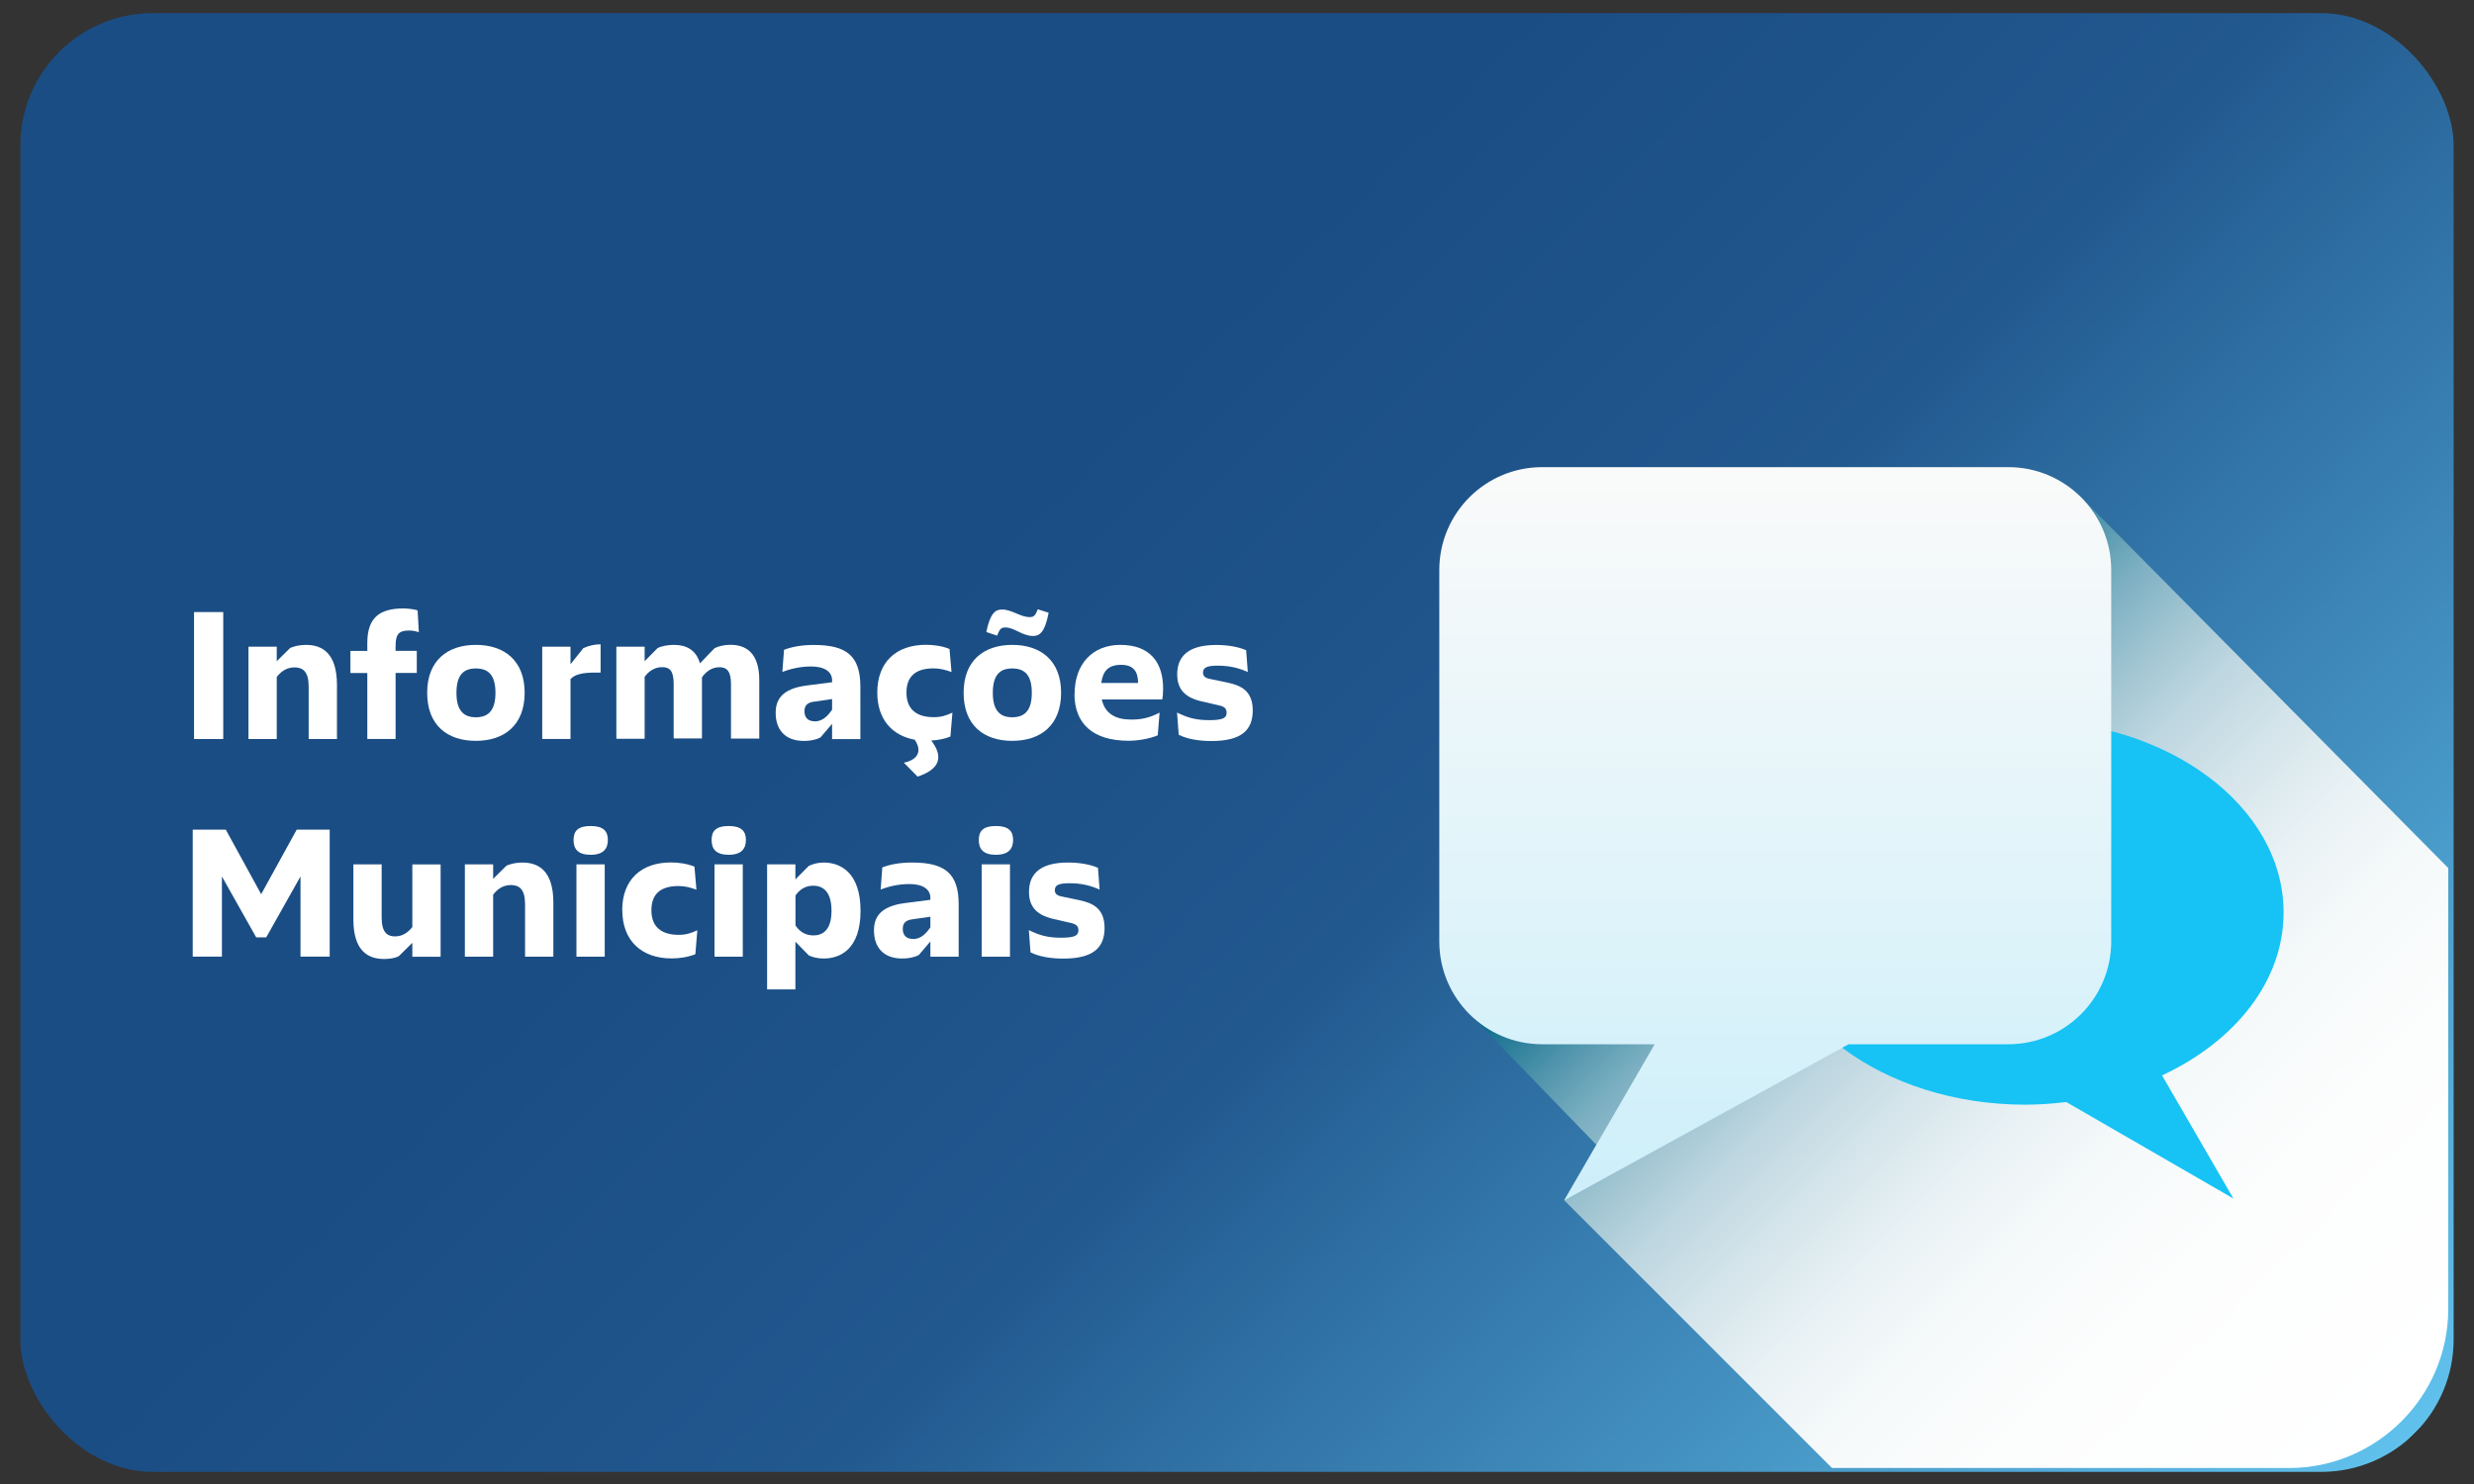 <?xml version="1.0" encoding="UTF-8"?>
<svg xmlns="http://www.w3.org/2000/svg" xmlns:xlink="http://www.w3.org/1999/xlink" viewBox="0 0 300 180">
  <rect x="0" y="0" width="300" height="180" fill="#333333" stroke="none"/>
  <defs>
    <style>
      .cls-1 {
        fill: url(#linear-gradient-2);
      }

      .cls-2 {
        fill: #fff;
      }

      .cls-3 {
        fill: #16c3f4;
      }

      .cls-4 {
        isolation: isolate;
      }

      .cls-5 {
        fill: url(#linear-gradient);
        mix-blend-mode: multiply;
      }

      .cls-6 {
        fill: url(#Gradiente_sem_nome_325);
      }
    </style>
    <linearGradient id="Gradiente_sem_nome_325" data-name="Gradiente sem nome 325" x1="36.7" y1="-23.24" x2="263.3" y2="203.36" gradientUnits="userSpaceOnUse">
      <stop offset=".38" stop-color="#1a4d84"/>
      <stop offset=".58" stop-color="#21588e"/>
      <stop offset="1" stop-color="#60c1ec"/>
      <stop offset="1" stop-color="#c2ffff" stop-opacity=".95"/>
      <stop offset="1" stop-color="#3ddeed" stop-opacity="0"/>
    </linearGradient>
    <linearGradient id="linear-gradient" x1="209.95" y1="91.89" x2="290.83" y2="172.77" gradientUnits="userSpaceOnUse">
      <stop offset="0" stop-color="#006487"/>
      <stop offset=".04" stop-color="#257a98"/>
      <stop offset=".1" stop-color="#5296ad"/>
      <stop offset=".16" stop-color="#7bafc1"/>
      <stop offset=".23" stop-color="#9fc4d1"/>
      <stop offset=".3" stop-color="#bdd6e0"/>
      <stop offset=".39" stop-color="#d5e5eb"/>
      <stop offset=".48" stop-color="#e8f1f4"/>
      <stop offset=".58" stop-color="#f5f9fa"/>
      <stop offset=".72" stop-color="#fcfdfd"/>
      <stop offset="1" stop-color="#fff"/>
    </linearGradient>
    <linearGradient id="linear-gradient-2" x1="215.27" y1="56.66" x2="215.27" y2="145.59" gradientUnits="userSpaceOnUse">
      <stop offset="0" stop-color="#fafafa"/>
      <stop offset="1" stop-color="#cdeffa"/>
    </linearGradient>
  </defs>
  <g class="cls-4">
    <g id="Camada_1">
      <rect class="cls-6" x="2.47" y="1.59" width="295.06" height="176.94" rx="16.06" ry="16.06"/>
      <g>
        <path class="cls-2" d="M23.53,74.24h3.54v15.4h-3.54v-15.4Z"/>
        <path class="cls-2" d="M30.13,78.44h3.43v1.76l1.63-1.61c.55-.24,1.25-.37,1.91-.37,2,0,3.76,1.03,3.76,4.86v6.56h-3.43v-6.36c0-1.83-.7-2.33-1.74-2.33s-1.74.64-2.13,1.17v7.52h-3.43v-11.2Z"/>
        <path class="cls-2" d="M44.54,81.63h-2.05v-2.68h2.05v-.97c0-3.08,1.52-4.18,4.36-4.18.26,0,1.19.04,1.74.24l.15,2.64c-.55-.18-.9-.2-1.19-.2-1.28,0-1.63.48-1.63,1.89v.57h2.57v2.68h-2.57v8.01h-3.43v-8.01Z"/>
        <path class="cls-2" d="M51.8,84.03c0-3.89,2.44-5.81,5.9-5.81s5.92,1.91,5.92,5.81-2.44,5.83-5.92,5.83-5.9-1.91-5.9-5.83ZM57.7,87c1.41,0,2.38-.7,2.38-2.97s-.97-2.95-2.38-2.95-2.35.7-2.35,2.95.95,2.97,2.35,2.97Z"/>
        <path class="cls-2" d="M65.75,78.44h3.43v2.13l1.56-1.96c.68-.29,1.32-.46,2.09-.46v3.43h-.7c-1.41,0-2.42.2-2.95.79v7.26h-3.43v-11.2Z"/>
        <path class="cls-2" d="M74.74,78.44h3.43v1.76l1.56-1.58c.46-.26,1.3-.4,1.98-.4,1.45,0,2.68.55,3.17,2.24l1.76-1.83c.48-.26,1.21-.42,1.91-.42,1.89,0,3.52.95,3.52,4.29v7.08h-3.43v-6.6c0-1.61-.53-2.05-1.41-2.05-1.03,0-1.72.66-2.11,1.23v7.41h-3.43v-6.6c0-1.61-.48-2.05-1.39-2.05-1.06,0-1.74.64-2.13,1.17v7.52h-3.43v-11.2Z"/>
        <path class="cls-2" d="M94.06,86.47c0-1.58.73-2.93,3.74-3.32l3.1-.4v-.24c0-1.01-.88-1.67-2.53-1.67-1.5,0-2.66.35-3.5.66l.2-2.68c1.03-.4,2.27-.59,3.61-.59,4,0,5.65,1.34,5.65,5.08v6.34h-3.43v-1.85l-1.41,1.65c-.66.33-1.34.42-2.02.42-2.31,0-3.41-1.41-3.41-3.39ZM98.81,87.5c1.01,0,1.65-.79,2.09-1.41v-1.3l-2.27.33c-.77.11-1.08.51-1.08,1.14,0,.68.33,1.23,1.25,1.23Z"/>
        <path class="cls-2" d="M110.91,89.72c-2.79-.51-4.53-2.53-4.53-5.72,0-3.67,2.27-5.79,5.9-5.79.88,0,1.96.13,2.86.51l.24,2.79c-.75-.26-1.36-.44-2.18-.44-2.22,0-3.28,1.01-3.28,2.95s1.14,2.97,3.3,2.97c.86,0,1.47-.18,2.27-.55l-.24,2.9c-.77.31-1.56.44-2.33.48,1.43,1.85,1.21,3.43-1.65,4.38l-1.67-1.69c1.63-.33,2.29-1.34,1.32-2.79Z"/>
        <path class="cls-2" d="M116.85,84.03c0-3.89,2.44-5.81,5.9-5.81s5.92,1.91,5.92,5.81-2.44,5.83-5.92,5.83-5.9-1.91-5.9-5.83ZM121.51,73.93c1.19,0,2.22.92,3.34.92.48,0,.68-.13.99-.95l1.32.42c-.46,2.44-1.14,2.82-1.89,2.82-1.3,0-2.27-1.03-3.34-1.03-.48,0-.7.11-1.01.99l-1.32-.44c.48-2.35,1.14-2.73,1.91-2.73ZM122.74,87c1.41,0,2.38-.7,2.38-2.97s-.97-2.95-2.38-2.95-2.35.7-2.35,2.95.95,2.97,2.35,2.97Z"/>
        <path class="cls-2" d="M130.31,84.16c0-3.63,2.18-5.94,5.54-5.94,3.61,0,5.19,2.13,5.19,5.3,0,.53-.04,1.06-.11,1.32h-7.33c.4,1.76,1.72,2.44,3.56,2.44,1.12,0,2.13-.15,3.45-.84l-.22,2.75c-1.03.44-2.51.66-3.52.66-4.4,0-6.58-2.11-6.58-5.7ZM138.01,82.84c-.02-1.39-.55-2.2-2.07-2.2s-2.2.73-2.4,2.2h4.47Z"/>
        <path class="cls-2" d="M142.93,89.11l-.2-2.68c1.32.64,2.29.92,3.94.92,1.74,0,2.07-.33,2.07-.9,0-.51-.26-.75-.95-.9l-2.09-.48c-2.24-.51-2.95-1.69-2.95-3.28,0-2.05,1.19-3.56,4.73-3.56,1.36,0,2.68.22,3.63.64l.2,2.64c-1.08-.48-2.18-.77-3.67-.77-1.34,0-1.76.26-1.76.84,0,.44.26.66.84.77l2.11.44c1.67.35,3.08,1.01,3.08,3.39s-1.39,3.7-4.99,3.7c-1.43,0-2.86-.2-3.98-.75Z"/>
        <path class="cls-2" d="M23.38,100.63h4l4.29,7.83,4.31-7.83h4v15.4h-3.54v-9.72l-4.16,7.39h-1.21l-4.16-7.39v9.72h-3.54v-15.4Z"/>
        <path class="cls-2" d="M42.85,111.48v-6.64h3.43v6.45c0,1.83.7,2.29,1.63,2.29,1.01,0,1.69-.62,2.09-1.14v-7.59h3.43v11.2h-3.43v-1.69l-1.63,1.61c-.44.24-1.12.35-1.78.35-1.98,0-3.74-.99-3.74-4.82Z"/>
        <path class="cls-2" d="M56.37,104.84h3.43v1.76l1.63-1.61c.55-.24,1.25-.37,1.91-.37,2,0,3.76,1.03,3.76,4.86v6.56h-3.43v-6.36c0-1.83-.7-2.33-1.74-2.33s-1.74.64-2.13,1.17v7.52h-3.43v-11.2Z"/>
        <path class="cls-2" d="M71.62,100.19c1.54,0,2.09.62,2.09,1.69s-.55,1.8-2.09,1.8-2.07-.7-2.07-1.8.55-1.69,2.07-1.69ZM69.9,104.84h3.43v11.2h-3.43v-11.2Z"/>
        <path class="cls-2" d="M75.45,110.4c0-3.67,2.27-5.79,5.9-5.79.88,0,1.96.13,2.86.51l.24,2.79c-.75-.26-1.36-.44-2.18-.44-2.22,0-3.28,1.01-3.28,2.95s1.14,2.97,3.3,2.97c.86,0,1.47-.18,2.27-.55l-.24,2.9c-.95.37-1.96.51-2.88.51-3.65,0-5.98-2.16-5.98-5.85Z"/>
        <path class="cls-2" d="M88.36,100.19c1.54,0,2.09.62,2.09,1.69s-.55,1.8-2.09,1.8-2.07-.7-2.07-1.8.55-1.69,2.07-1.69ZM86.64,104.84h3.43v11.2h-3.43v-11.2Z"/>
        <path class="cls-2" d="M93.02,104.84h3.43v1.83l1.63-1.65c.53-.24,1.14-.4,1.8-.4,1.96,0,4.47,1.14,4.47,5.85s-2.51,5.79-4.47,5.79c-.66,0-1.28-.13-1.8-.37l-1.63-1.67v5.79h-3.43v-15.16ZM98.61,113.46c.95,0,2.22-.42,2.22-2.99s-1.25-3.04-2.24-3.04c-1.08,0-1.76.64-2.13,1.19v3.63c.4.62,1.1,1.21,2.16,1.21Z"/>
        <path class="cls-2" d="M105.98,112.86c0-1.58.73-2.93,3.74-3.32l3.1-.4v-.24c0-1.01-.88-1.67-2.53-1.67-1.5,0-2.66.35-3.5.66l.2-2.68c1.03-.4,2.27-.59,3.61-.59,4,0,5.65,1.34,5.65,5.08v6.34h-3.43v-1.85l-1.41,1.65c-.66.33-1.34.42-2.02.42-2.31,0-3.41-1.41-3.41-3.39ZM110.73,113.9c1.01,0,1.65-.79,2.09-1.41v-1.3l-2.27.33c-.77.11-1.08.51-1.08,1.14,0,.68.33,1.23,1.25,1.23Z"/>
        <path class="cls-2" d="M120.76,100.19c1.54,0,2.09.62,2.09,1.69s-.55,1.8-2.09,1.8-2.07-.7-2.07-1.8.55-1.69,2.07-1.69ZM119.04,104.84h3.43v11.2h-3.43v-11.2Z"/>
        <path class="cls-2" d="M124.96,115.5l-.2-2.68c1.32.64,2.29.92,3.94.92,1.74,0,2.07-.33,2.07-.9,0-.51-.26-.75-.95-.9l-2.09-.48c-2.24-.51-2.95-1.69-2.95-3.28,0-2.05,1.19-3.56,4.73-3.56,1.36,0,2.68.22,3.63.64l.2,2.64c-1.08-.48-2.18-.77-3.67-.77-1.34,0-1.76.26-1.76.84,0,.44.26.66.84.77l2.11.44c1.67.35,3.08,1.01,3.08,3.39s-1.39,3.7-4.99,3.7c-1.43,0-2.86-.2-3.98-.75Z"/>
      </g>
      <path class="cls-5" d="M296.88,158.75v-53.46l-44.57-45.02-73.79,63.04,15.06,15.55-3.9,6.73,32.47,32.47h55.43c10.62,0,19.3-8.69,19.3-19.31Z"/>
      <path class="cls-3" d="M245.62,87.36c17.28,0,31.29,10.44,31.29,23.32,0,8.35-5.9,15.64-14.74,19.76l8.66,14.94-20.27-11.71c-1.61.19-3.26.32-4.95.32-17.28,0-31.29-10.44-31.29-23.32s14.01-23.32,31.29-23.32Z"/>
      <path class="cls-1" d="M243.53,56.66h-56.52c-6.9,0-12.48,5.59-12.48,12.48v45.04c0,6.9,5.59,12.48,12.48,12.48h13.64l-10.97,18.93,34.48-18.93h19.37c6.89,0,12.48-5.59,12.48-12.48v-45.04c0-6.89-5.59-12.48-12.48-12.48Z"/>
    </g>
  </g>
</svg>